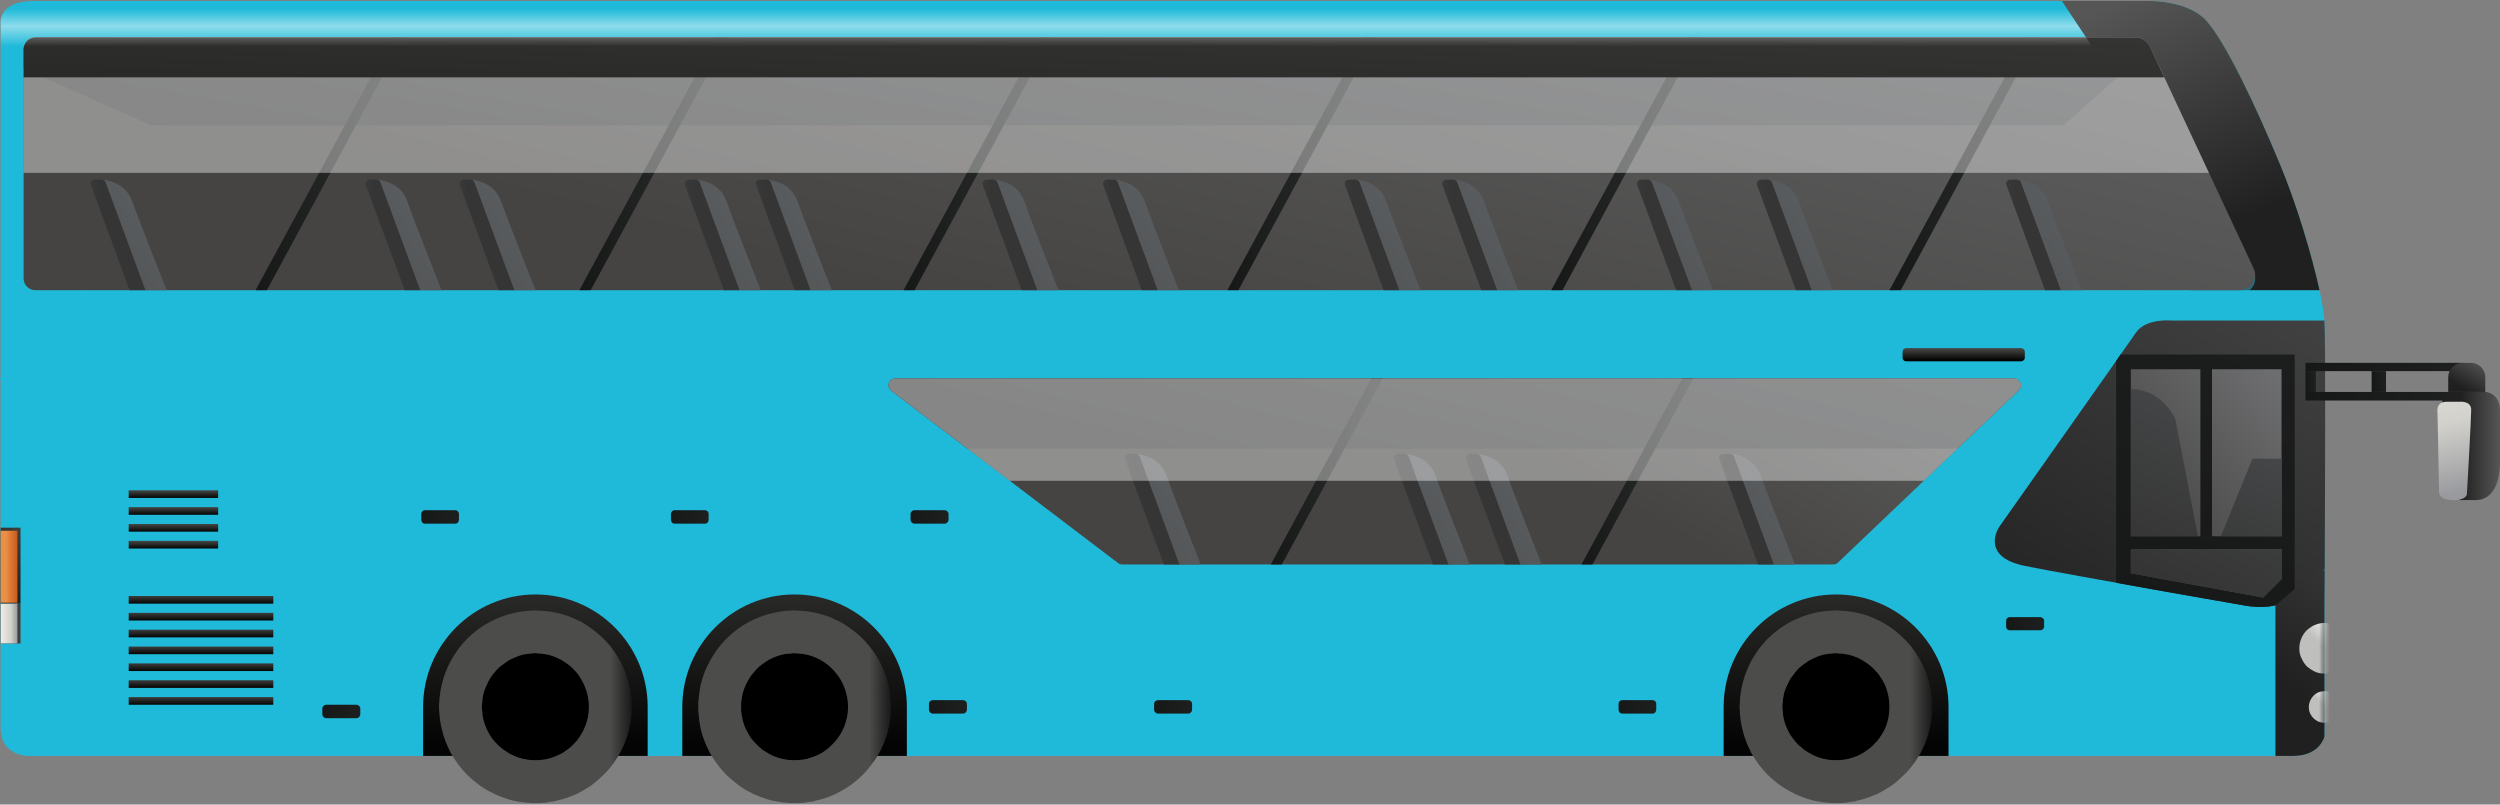 <svg width="463" height="149" viewBox="0 0 463 149" fill="none" xmlns="http://www.w3.org/2000/svg">
<rect x="0" y="0" width="463" height="149" fill="#808080" stroke="none"/>
<path d="M416.529 139.995H134.022H6.357C6.357 139.995 0.116 140.733 0.116 134.718C0.116 128.761 0.116 4.387 0.116 4.387C0.116 4.387 -0.508 0.188 6.244 0.188C12.996 0.188 398.145 0.188 398.145 0.188C398.145 0.188 405.181 0.075 408.586 3.819C412.047 7.564 417.607 19.253 422.09 30.033C426.572 40.814 430.203 54.602 430.487 59.368C430.771 64.191 430.487 114.689 430.487 114.689V136.364C430.487 136.364 429.75 139.995 424.643 139.995C419.536 139.995 416.529 139.995 416.529 139.995Z" fill="#1fbad9"/>
<path d="M381.862 0.188C392.245 0.188 398.146 0.188 398.146 0.188C398.146 0.188 405.182 0.075 408.586 3.819C412.047 7.564 417.608 19.253 422.09 30.033C425.381 37.863 428.162 47.339 429.58 53.751H405.522C416.473 51.084 409.664 42.005 409.664 42.005L381.862 0.188Z" fill="url(#paint0_linear_496_144)"/>
<g style="mix-blend-mode:screen" opacity="0.5">
<path d="M387.76 139.768H387.476V106.973H387.76V139.768Z" fill="#1fbad9"/>
<path d="M375.049 104.816H361.261V139.768H360.977V104.816H339.53V104.533H375.049V104.816Z" fill="#1fbad9"/>
<path d="M315.303 139.768H315.019V104.646H315.303V139.768Z" fill="#1fbad9"/>
<path d="M236.721 139.768H236.437V104.646H236.721V139.768Z" fill="#1fbad9"/>
<path fill-rule="evenodd" clip-rule="evenodd" d="M55.207 70.205V104.249H3.801V104.533H55.207V139.768H55.491V104.533H207.1V104.249H147.296V70.205H165.736V69.921H-0.001V70.205H55.207ZM147.012 104.249H101.393V70.205H147.012V104.249ZM55.491 70.205H101.11V104.249H55.491V70.205Z" fill="#1fbad9"/>
</g>
<path d="M387.476 139.995H387.76V107.2H387.476V139.995Z" fill="#1fbad9"/>
<path d="M339.532 104.987H375.051V104.703H339.532V104.987Z" fill="#1fbad9"/>
<path d="M360.982 139.995H361.266V104.817H360.982V139.995Z" fill="#1fbad9"/>
<path d="M315.023 139.995H315.307V104.817H315.023V139.995Z" fill="#1fbad9"/>
<path d="M236.437 139.995H236.721V104.817H236.437V139.995Z" fill="#1fbad9"/>
<path d="M0.001 70.376H165.738V70.092H0.001V70.376Z" fill="#1fbad9"/>
<path d="M3.803 104.703H207.102V104.419H3.803V104.703Z" fill="#1fbad9"/>
<path d="M147.013 104.533H147.297V70.092H147.013V104.533Z" fill="#1fbad9"/>
<path d="M101.113 104.533H101.396V70.092H101.113V104.533Z" fill="#1fbad9"/>
<path d="M55.21 139.995H55.494V70.092H55.21V139.995Z" fill="#1fbad9"/>
<g opacity="0.5">
<path d="M165.797 70.659H373.011C374.145 70.659 374.713 72.078 373.862 72.872L340.385 104.76C340.158 104.987 339.875 105.1 339.534 105.1H207.898C207.614 105.1 207.33 105.043 207.103 104.873L165.059 72.929C164.095 72.191 164.605 70.659 165.797 70.659Z" fill="#1fbad9"/>
<path d="M6.586 7.508L395.537 7.564C396.672 7.564 397.636 8.188 398.147 9.21L417.382 50.346C418.29 52.218 416.928 54.375 414.829 54.375L6.586 54.318C5.337 54.318 4.316 53.297 4.316 52.048L4.373 9.777C4.373 8.529 5.337 7.508 6.586 7.508Z" fill="#1fbad9"/>
</g>
<path style="mix-blend-mode:soft-light" opacity="0.3" d="M410.8 66.914L382.43 0.188C392.416 0.188 398.147 0.188 398.147 0.188C398.147 0.188 405.182 0.075 408.587 3.819C412.048 7.564 417.608 19.253 422.091 30.033C426.346 40.246 429.808 53.183 430.432 58.573L410.8 66.914Z" fill="url(#paint1_linear_496_144)"/>
<path d="M430.544 105.157L430.487 105.554C430.487 105.554 426.799 108.391 424.132 110.774C421.409 113.214 416.019 112.192 416.019 112.192C416.019 112.192 383.563 106.518 375.052 104.816C366.542 103.114 370.23 97.61 370.23 97.61C370.23 97.61 393.777 64.247 395.592 61.581C397.465 58.857 402.288 59.368 402.288 59.368H430.487C430.714 62.829 430.601 90.291 430.544 105.157Z" fill="url(#paint2_linear_496_144)"/>
<path d="M391.905 66.858C392.208 66.441 392.472 66.044 392.699 65.666H424.984V110.036C424.682 110.301 424.398 110.547 424.133 110.774C421.41 113.214 416.019 112.193 416.019 112.193C416.019 112.193 403.48 110.036 391.905 107.937V66.858Z" fill="url(#paint3_linear_496_144)"/>
<path d="M409.663 99.313H422.543V68.389H409.663V99.313Z" fill="url(#paint4_linear_496_144)"/>
<path d="M394.628 99.313H407.508V68.389H394.628V99.313Z" fill="url(#paint5_linear_496_144)"/>
<path d="M394.627 106.178L419.139 110.66L422.543 107.256V101.696H394.627V106.178Z" fill="url(#paint6_linear_496_144)"/>
<path d="M165.797 70.091H373.011C374.145 70.091 374.713 71.51 373.862 72.304L340.385 104.192C340.158 104.419 339.875 104.533 339.534 104.533H207.898C207.614 104.533 207.33 104.476 207.103 104.306L165.059 72.361C164.095 71.624 164.605 70.091 165.797 70.091Z" fill="url(#paint7_linear_496_144)"/>
<path d="M165.797 70.091H373.011C374.145 70.091 374.713 71.51 373.862 72.304L362.514 83.085H179.187L165.059 72.361C164.095 71.624 164.605 70.091 165.797 70.091Z" fill="url(#paint8_linear_496_144)"/>
<path d="M6.584 6.94H395.535C396.67 6.94 397.635 7.621 398.145 8.586L417.38 49.722C418.288 51.594 416.926 53.751 414.827 53.751H6.584C5.335 53.751 4.371 52.786 4.371 51.538V9.21C4.371 7.961 5.335 6.94 6.584 6.94Z" fill="url(#paint9_linear_496_144)"/>
<path d="M6.585 6.94H395.536C396.671 6.94 397.636 7.621 398.146 8.586L395.026 11.706L382.146 23.224H28.089L4.372 12.728V9.21C4.372 7.961 5.337 6.94 6.585 6.94Z" fill="url(#paint10_linear_496_144)"/>
<path d="M287.278 53.75L312.641 6.94H314.684L289.378 53.75H287.278Z" fill="url(#paint11_linear_496_144)"/>
<path d="M227.304 53.75L252.666 6.94H254.709L229.346 53.75H227.304Z" fill="url(#paint12_linear_496_144)"/>
<path d="M167.329 53.75L192.635 6.94H194.734L169.372 53.75H167.329Z" fill="url(#paint13_linear_496_144)"/>
<path d="M107.298 53.75L132.66 6.94H134.76L109.397 53.75H107.298Z" fill="url(#paint14_linear_496_144)"/>
<path d="M47.325 53.75L72.688 6.94H74.731L49.425 53.75H47.325Z" fill="url(#paint15_linear_496_144)"/>
<path d="M349.919 53.75L375.282 6.94H377.324L352.018 53.75H349.919Z" fill="url(#paint16_linear_496_144)"/>
<path d="M292.893 104.533L311.561 70.092H313.604L294.936 104.533H292.893Z" fill="url(#paint17_linear_496_144)"/>
<path d="M235.358 104.533L253.969 70.092H256.068L237.401 104.533H235.358Z" fill="url(#paint18_linear_496_144)"/>
<path d="M140.773 33.268H142.021C142.361 33.268 142.645 33.438 142.759 33.778L150.135 53.751H147.184L140.035 34.289C139.865 33.778 140.205 33.268 140.773 33.268Z" fill="url(#paint19_linear_496_144)"/>
<path d="M142.022 33.268C142.022 33.268 146.334 33.438 147.696 37.239C149.001 40.984 154.051 53.751 154.051 53.751H150.136L142.76 33.778C142.646 33.438 142.362 33.268 142.022 33.268Z" fill="url(#paint20_linear_496_144)"/>
<path d="M182.759 33.268H184.007C184.348 33.268 184.631 33.438 184.745 33.778L192.121 53.751H189.227L182.021 34.289C181.851 33.778 182.192 33.268 182.759 33.268Z" fill="url(#paint21_linear_496_144)"/>
<path d="M184.008 33.268C184.008 33.268 188.377 33.438 189.682 37.24C190.987 40.984 196.037 53.751 196.037 53.751H192.122L184.746 33.779C184.632 33.438 184.349 33.268 184.008 33.268Z" fill="url(#paint22_linear_496_144)"/>
<path d="M205.058 33.267H206.306C206.647 33.267 206.93 33.438 207.044 33.778L214.42 53.751H211.469L204.32 34.289C204.15 33.778 204.49 33.267 205.058 33.267Z" fill="url(#paint23_linear_496_144)"/>
<path d="M206.307 33.267C206.307 33.267 210.619 33.438 211.981 37.239C213.286 40.984 218.336 53.751 218.336 53.751H214.421L207.045 33.778C206.931 33.438 206.648 33.267 206.307 33.267Z" fill="url(#paint24_linear_496_144)"/>
<path d="M267.872 33.267H269.177C269.461 33.267 269.801 33.438 269.915 33.778L277.291 53.75H274.341L267.135 34.289C266.964 33.778 267.362 33.267 267.872 33.267Z" fill="url(#paint25_linear_496_144)"/>
<path d="M269.178 33.267C269.178 33.267 273.491 33.438 274.796 37.239C276.157 40.984 281.15 53.75 281.15 53.75H277.292L269.916 33.778C269.802 33.438 269.462 33.267 269.178 33.267Z" fill="url(#paint26_linear_496_144)"/>
<path d="M272.238 84.05H273.486C273.826 84.05 274.11 84.22 274.223 84.56L281.6 104.533H278.706L271.5 85.071C271.33 84.56 271.67 84.05 272.238 84.05Z" fill="url(#paint27_linear_496_144)"/>
<path d="M273.487 84.05C273.487 84.05 277.856 84.22 279.161 88.022C280.466 91.766 285.516 104.533 285.516 104.533H281.601L274.224 84.56C274.111 84.22 273.827 84.05 273.487 84.05Z" fill="url(#paint28_linear_496_144)"/>
<path d="M258.906 84.05H260.154C260.494 84.05 260.778 84.22 260.891 84.56L268.268 104.533H265.374L258.168 85.071C257.998 84.56 258.395 84.05 258.906 84.05Z" fill="url(#paint29_linear_496_144)"/>
<path d="M260.155 84.05C260.155 84.05 264.524 84.22 265.829 88.021C267.134 91.766 272.184 104.533 272.184 104.533H268.269L260.892 84.56C260.779 84.22 260.495 84.05 260.155 84.05Z" fill="url(#paint30_linear_496_144)"/>
<path d="M209.091 84.05H210.339C210.68 84.05 210.963 84.22 211.077 84.56L218.453 104.533H215.559L208.353 85.071C208.183 84.56 208.58 84.05 209.091 84.05Z" fill="url(#paint31_linear_496_144)"/>
<path d="M210.34 84.05C210.34 84.05 214.709 84.22 216.014 88.021C217.319 91.766 222.369 104.533 222.369 104.533H218.454L211.078 84.56C210.964 84.22 210.681 84.05 210.34 84.05Z" fill="url(#paint32_linear_496_144)"/>
<path d="M319.165 84.05H320.414C320.754 84.05 321.038 84.22 321.151 84.56L328.527 104.533H325.577L318.428 85.071C318.201 84.56 318.598 84.05 319.165 84.05Z" fill="url(#paint33_linear_496_144)"/>
<path d="M320.415 84.05C320.415 84.05 324.727 84.22 326.032 88.021C327.394 91.766 332.443 104.533 332.443 104.533H328.528L321.152 84.56C321.039 84.22 320.755 84.05 320.415 84.05Z" fill="url(#paint34_linear_496_144)"/>
<path d="M249.829 33.267H251.078C251.418 33.267 251.702 33.438 251.815 33.778L259.191 53.751H256.241L249.092 34.289C248.865 33.778 249.262 33.267 249.829 33.267Z" fill="url(#paint35_linear_496_144)"/>
<path d="M251.079 33.267C251.079 33.267 255.391 33.438 256.696 37.239C258.058 40.984 263.107 53.751 263.107 53.751H259.192L251.816 33.778C251.703 33.438 251.419 33.267 251.079 33.267Z" fill="url(#paint36_linear_496_144)"/>
<path d="M326.144 33.267H327.449C327.732 33.267 328.073 33.438 328.186 33.778L335.562 53.75H332.612L325.406 34.289C325.236 33.778 325.633 33.267 326.144 33.267Z" fill="url(#paint37_linear_496_144)"/>
<path d="M327.448 33.267C327.448 33.267 331.76 33.438 333.065 37.239C334.427 40.984 339.42 53.75 339.42 53.75H335.562L328.185 33.778C328.072 33.438 327.732 33.267 327.448 33.267Z" fill="url(#paint38_linear_496_144)"/>
<path d="M372.273 33.267H373.578C373.861 33.267 374.202 33.438 374.315 33.778L381.691 53.75H378.741L371.592 34.289C371.365 33.778 371.762 33.267 372.273 33.267Z" fill="url(#paint39_linear_496_144)"/>
<path d="M373.577 33.267C373.577 33.267 377.889 33.438 379.194 37.239C380.556 40.984 385.549 53.75 385.549 53.75H381.691L374.314 33.778C374.201 33.438 373.86 33.267 373.577 33.267Z" fill="url(#paint40_linear_496_144)"/>
<path d="M303.958 33.267H305.263C305.547 33.267 305.831 33.438 306.001 33.778L313.377 53.75H310.426L303.221 34.289C303.05 33.778 303.447 33.267 303.958 33.267Z" fill="url(#paint41_linear_496_144)"/>
<path d="M305.264 33.267C305.264 33.267 309.576 33.438 310.881 37.239C312.186 40.984 317.236 53.75 317.236 53.75H313.378L305.945 33.778C305.832 33.438 305.548 33.267 305.264 33.267Z" fill="url(#paint42_linear_496_144)"/>
<path d="M85.906 33.268H87.154C87.494 33.268 87.778 33.438 87.891 33.778L95.268 53.751H92.317L85.168 34.289C84.941 33.778 85.338 33.268 85.906 33.268Z" fill="url(#paint43_linear_496_144)"/>
<path d="M87.155 33.268C87.155 33.268 91.467 33.438 92.772 37.239C94.134 40.984 99.184 53.751 99.184 53.751H95.269L87.892 33.778C87.779 33.438 87.495 33.268 87.155 33.268Z" fill="url(#paint44_linear_496_144)"/>
<path d="M127.611 33.267H128.859C129.199 33.267 129.483 33.438 129.596 33.778L136.973 53.751H134.079L126.873 34.289C126.703 33.778 127.043 33.267 127.611 33.267Z" fill="url(#paint45_linear_496_144)"/>
<path d="M128.86 33.267C128.86 33.267 133.229 33.438 134.534 37.239C135.839 40.984 140.889 53.751 140.889 53.751H136.974L129.597 33.778C129.484 33.438 129.2 33.267 128.86 33.267Z" fill="url(#paint46_linear_496_144)"/>
<path d="M68.486 33.268H69.734C70.074 33.268 70.358 33.438 70.472 33.778L77.848 53.751H74.954L67.748 34.289C67.578 33.778 67.975 33.268 68.486 33.268Z" fill="url(#paint47_linear_496_144)"/>
<path d="M69.735 33.268C69.735 33.268 74.104 33.438 75.409 37.239C76.714 40.984 81.764 53.751 81.764 53.751H77.849L70.472 33.778C70.359 33.438 70.075 33.268 69.735 33.268Z" fill="url(#paint48_linear_496_144)"/>
<path d="M17.589 33.267H18.837C19.178 33.267 19.462 33.438 19.575 33.778L26.951 53.751H24.001L16.852 34.289C16.625 33.778 17.022 33.267 17.589 33.267Z" fill="url(#paint49_linear_496_144)"/>
<path d="M18.838 33.267C18.838 33.267 23.151 33.438 24.456 37.239C25.817 40.984 30.867 53.751 30.867 53.751H26.952L19.576 33.778C19.462 33.438 19.179 33.267 18.838 33.267Z" fill="url(#paint50_linear_496_144)"/>
<path d="M430.545 105.611C430.488 111.058 430.488 114.689 430.488 114.689V136.364C430.488 136.364 429.751 139.995 424.644 139.995C423.434 139.995 422.355 139.995 421.41 139.995V112.136L428.389 106.178L430.545 105.611Z" fill="url(#paint51_linear_496_144)"/>
<path d="M0.117 111.795H3.805V97.724H0.117V111.795Z" fill="url(#paint52_linear_496_144)"/>
<path d="M0.117 119.171H3.805V111.795H0.117V119.171Z" fill="url(#paint53_linear_496_144)"/>
<path d="M23.834 111.795H50.615V110.377H23.834V111.795Z" fill="url(#paint54_linear_496_144)"/>
<path d="M23.834 114.916H50.615V113.498H23.834V114.916Z" fill="url(#paint55_linear_496_144)"/>
<path d="M23.834 118.037H50.615V116.618H23.834V118.037Z" fill="url(#paint56_linear_496_144)"/>
<path d="M23.834 121.158H50.615V119.739H23.834V121.158Z" fill="url(#paint57_linear_496_144)"/>
<path d="M23.834 124.278H50.615V122.86H23.834V124.278Z" fill="url(#paint58_linear_496_144)"/>
<path d="M23.834 127.399H50.615V125.98H23.834V127.399Z" fill="url(#paint59_linear_496_144)"/>
<path d="M23.834 130.519H50.615V129.101H23.834V130.519Z" fill="url(#paint60_linear_496_144)"/>
<path d="M78.7 94.49H84.317C84.714 94.49 84.998 94.83 84.998 95.171V96.249C84.998 96.646 84.714 96.986 84.317 96.986H78.7C78.303 96.986 78.019 96.646 78.019 96.249V95.171C78.019 94.83 78.303 94.49 78.7 94.49Z" fill="url(#paint61_linear_496_144)"/>
<path d="M124.942 94.49H130.559C130.957 94.49 131.24 94.83 131.24 95.171V96.249C131.24 96.646 130.957 96.986 130.559 96.986H124.942C124.545 96.986 124.261 96.646 124.261 96.249V95.171C124.261 94.83 124.545 94.49 124.942 94.49Z" fill="url(#paint62_linear_496_144)"/>
<path d="M169.372 94.49H174.932C175.329 94.49 175.67 94.83 175.67 95.171V96.249C175.67 96.646 175.329 96.986 174.932 96.986H169.372C168.975 96.986 168.634 96.646 168.634 96.249V95.171C168.634 94.83 168.975 94.49 169.372 94.49Z" fill="url(#paint63_linear_496_144)"/>
<path d="M172.776 129.668H178.337C178.734 129.668 179.074 129.952 179.074 130.349V131.427C179.074 131.824 178.734 132.165 178.337 132.165H172.776C172.379 132.165 172.039 131.824 172.039 131.427V130.349C172.039 129.952 172.379 129.668 172.776 129.668Z" fill="url(#paint64_linear_496_144)"/>
<path d="M214.477 129.668H220.038C220.435 129.668 220.775 129.952 220.775 130.349V131.427C220.775 131.824 220.435 132.165 220.038 132.165H214.477C214.08 132.165 213.74 131.824 213.74 131.427V130.349C213.74 129.952 214.08 129.668 214.477 129.668Z" fill="url(#paint65_linear_496_144)"/>
<path d="M300.44 129.668H306.057C306.455 129.668 306.738 129.952 306.738 130.349V131.427C306.738 131.824 306.455 132.165 306.057 132.165H300.44C300.043 132.165 299.759 131.824 299.759 131.427V130.349C299.759 129.952 300.043 129.668 300.44 129.668Z" fill="url(#paint66_linear_496_144)"/>
<path d="M372.215 114.292H377.833C378.23 114.292 378.57 114.575 378.57 114.973V116.051C378.57 116.448 378.23 116.731 377.833 116.731H372.215C371.818 116.731 371.535 116.448 371.535 116.051V114.973C371.535 114.575 371.818 114.292 372.215 114.292Z" fill="url(#paint67_linear_496_144)"/>
<path d="M60.43 130.52H65.991C66.388 130.52 66.728 130.86 66.728 131.2V132.278C66.728 132.676 66.388 133.016 65.991 133.016H60.43C60.033 133.016 59.693 132.676 59.693 132.278V131.2C59.693 130.86 60.033 130.52 60.43 130.52Z" fill="url(#paint68_linear_496_144)"/>
<path d="M426.969 68.73H456.133V67.198H426.969V68.73Z" fill="url(#paint69_linear_496_144)"/>
<path d="M426.969 74.177H456.133V72.588H426.969V74.177Z" fill="url(#paint70_linear_496_144)"/>
<path d="M439.226 72.588H441.893V68.73H439.226V72.588Z" fill="url(#paint71_linear_496_144)"/>
<path d="M426.971 72.588H428.9V68.73H426.971V72.588Z" fill="url(#paint72_linear_496_144)"/>
<path d="M457.042 72.588H460.332C460.332 72.588 462.999 72.701 462.999 76.162C462.999 79.68 462.999 85.865 462.999 85.865C462.999 85.865 463.169 92.617 458.46 92.617H455.51V74.971H452.275C452.275 74.971 452.275 72.588 453.41 72.588C454.545 72.588 457.042 72.588 457.042 72.588Z" fill="url(#paint73_linear_496_144)"/>
<path d="M456.133 67.198H457.609C459.084 67.198 460.275 68.389 460.275 69.864V72.588H453.41V69.864C453.41 68.389 454.601 67.198 456.133 67.198Z" fill="url(#paint74_linear_496_144)"/>
<path d="M453.07 74.404H455.51C455.51 74.404 457.666 74.177 457.666 75.879C457.666 77.638 456.872 91.483 456.872 91.483C456.872 91.483 456.815 92.617 454.545 92.617C452.276 92.617 451.708 91.936 451.708 90.915C451.708 89.951 451.425 76.446 451.425 76.446C451.425 76.446 451.027 74.404 453.07 74.404Z" fill="url(#paint75_linear_496_144)"/>
<path d="M353.038 64.475H374.258C374.656 64.475 374.996 64.758 374.996 65.155V66.233C374.996 66.631 374.656 66.914 374.258 66.914H353.038C352.641 66.914 352.357 66.631 352.357 66.233V65.155C352.357 64.758 352.641 64.475 353.038 64.475Z" fill="url(#paint76_linear_496_144)"/>
<path d="M23.832 90.802H40.4V92.22H23.832V90.802Z" fill="url(#paint77_linear_496_144)"/>
<path d="M23.832 93.922H40.4V95.341H23.832V93.922Z" fill="url(#paint78_linear_496_144)"/>
<path d="M23.832 97.043H40.4V98.462H23.832V97.043Z" fill="url(#paint79_linear_496_144)"/>
<path d="M23.832 100.164H40.4V101.582H23.832V100.164Z" fill="url(#paint80_linear_496_144)"/>
<path d="M340.044 110.093C351.505 110.093 360.867 119.455 360.867 130.917V139.995H319.22V130.917C319.22 119.455 328.525 110.093 340.044 110.093Z" fill="url(#paint81_linear_496_144)"/>
<path d="M147.128 110.093C158.646 110.093 167.951 119.455 167.951 130.917V139.995H126.361V130.917C126.361 119.455 135.666 110.093 147.128 110.093Z" fill="url(#paint82_linear_496_144)"/>
<path d="M99.182 110.093C110.644 110.093 119.949 119.455 119.949 130.917V139.995H78.359V130.917C78.359 119.455 87.664 110.093 99.182 110.093Z" fill="url(#paint83_linear_496_144)"/>
<path d="M350.029 130.917C350.029 136.421 345.547 140.903 340.043 140.903C334.483 140.903 330.057 136.421 330.057 130.917C330.057 125.413 334.483 120.931 340.043 120.931C345.547 120.931 350.029 125.413 350.029 130.917Z" fill="black"/>
<path fill-rule="evenodd" clip-rule="evenodd" d="M340.44 148.733C340.592 148.733 340.781 148.733 341.008 148.733C341.235 148.695 341.48 148.676 341.745 148.676C342.048 148.638 342.388 148.582 342.767 148.506C342.918 148.506 343.107 148.487 343.334 148.449C343.41 148.412 343.504 148.393 343.618 148.393C343.731 148.355 343.845 148.317 343.958 148.279C344.809 148.109 345.774 147.825 346.852 147.371C347.117 147.258 347.4 147.144 347.703 147.031C347.968 146.88 348.251 146.728 348.554 146.577C349.121 146.236 349.689 145.896 350.313 145.499C350.918 145.083 351.505 144.591 352.072 144.024C352.677 143.494 353.263 142.889 353.831 142.208C354.909 140.846 355.93 139.258 356.668 137.328C357.405 135.399 357.859 133.243 357.859 130.917C357.859 128.59 357.405 126.378 356.668 124.505C355.93 122.576 354.909 120.931 353.831 119.569C353.263 118.926 352.677 118.321 352.072 117.753C351.505 117.224 350.918 116.751 350.313 116.335C349.689 115.881 349.121 115.54 348.554 115.2C348.251 115.049 347.968 114.916 347.703 114.803C347.4 114.651 347.117 114.519 346.852 114.405C345.774 113.952 344.809 113.668 343.958 113.498C343.845 113.46 343.731 113.441 343.618 113.441C343.504 113.403 343.41 113.384 343.334 113.384C343.107 113.346 342.918 113.308 342.767 113.271C342.388 113.233 342.048 113.195 341.745 113.157C341.48 113.119 341.235 113.1 341.008 113.1C340.781 113.1 340.592 113.1 340.44 113.1C340.175 113.063 340.043 113.044 340.043 113.044C340.043 113.044 339.93 113.044 339.703 113.044C339.589 113.082 339.476 113.1 339.362 113.1C339.287 113.1 339.192 113.1 339.078 113.1C339.003 113.1 338.927 113.1 338.852 113.1C338.057 113.157 336.979 113.271 335.674 113.611C334.426 113.895 332.951 114.462 331.532 115.2C330.813 115.616 330.095 116.07 329.376 116.562C328.695 117.091 328.033 117.659 327.39 118.264C326.785 118.907 326.217 119.569 325.688 120.25C325.196 120.968 324.742 121.687 324.326 122.406C323.589 123.824 323.021 125.3 322.737 126.548C322.397 127.853 322.284 128.931 322.227 129.725C322.227 129.801 322.227 129.877 322.227 129.952C322.227 130.066 322.227 130.16 322.227 130.236C322.227 130.349 322.208 130.463 322.17 130.576C322.17 130.803 322.17 130.917 322.17 130.917C322.17 130.917 322.17 131.011 322.17 131.2C322.208 131.314 322.227 131.446 322.227 131.598C322.227 131.673 322.227 131.749 322.227 131.825C322.227 131.9 322.227 131.995 322.227 132.108C322.284 132.846 322.397 133.981 322.737 135.229C323.021 136.534 323.589 137.952 324.326 139.428C324.742 140.146 325.196 140.846 325.688 141.527C326.217 142.246 326.785 142.908 327.39 143.513C328.033 144.118 328.695 144.686 329.376 145.215C330.095 145.745 330.813 146.199 331.532 146.577C332.951 147.371 334.426 147.882 335.674 148.222C336.979 148.506 338.057 148.676 338.852 148.676C338.927 148.714 339.003 148.733 339.078 148.733C339.192 148.733 339.287 148.733 339.362 148.733C339.476 148.733 339.589 148.733 339.703 148.733C339.93 148.733 340.043 148.733 340.043 148.733C340.043 148.733 340.175 148.733 340.44 148.733ZM349.292 134.491C348.894 135.513 348.27 136.421 347.703 137.158C347.362 137.536 347.041 137.877 346.738 138.179C346.398 138.482 346.057 138.747 345.717 138.974C345.377 139.258 345.036 139.428 344.752 139.598C344.601 139.674 344.45 139.749 344.299 139.825C344.109 139.901 343.958 139.976 343.845 140.052C343.239 140.279 342.691 140.449 342.199 140.563C342.124 140.563 342.067 140.581 342.029 140.619C341.953 140.619 341.897 140.619 341.859 140.619C341.745 140.657 341.632 140.676 341.518 140.676C341.329 140.714 341.159 140.733 341.008 140.733C340.856 140.771 340.705 140.789 340.554 140.789C340.44 140.789 340.346 140.789 340.27 140.789C340.119 140.789 340.043 140.789 340.043 140.789C340.043 140.789 339.986 140.789 339.873 140.789C339.797 140.789 339.722 140.789 339.646 140.789C339.608 140.789 339.57 140.789 339.532 140.789C339.457 140.789 339.4 140.789 339.362 140.789C338.908 140.733 338.341 140.676 337.603 140.506C336.922 140.336 336.128 140.052 335.334 139.598C334.918 139.371 334.52 139.125 334.142 138.86C333.764 138.558 333.386 138.236 333.007 137.896C332.667 137.555 332.364 137.196 332.099 136.818C331.797 136.439 331.532 136.042 331.305 135.626C330.908 134.832 330.568 134.037 330.397 133.3C330.227 132.619 330.17 131.995 330.17 131.598C330.17 131.522 330.151 131.465 330.114 131.427C330.114 131.39 330.114 131.352 330.114 131.314C330.114 131.2 330.114 131.125 330.114 131.087C330.114 130.973 330.114 130.917 330.114 130.917C330.114 130.917 330.114 130.86 330.114 130.747C330.114 130.671 330.114 130.595 330.114 130.52C330.114 130.482 330.114 130.444 330.114 130.406C330.151 130.33 330.17 130.274 330.17 130.236C330.17 129.782 330.227 129.215 330.397 128.477C330.568 127.796 330.908 127.002 331.305 126.207C331.532 125.791 331.797 125.394 332.099 125.016C332.364 124.638 332.667 124.259 333.007 123.881C333.386 123.541 333.764 123.238 334.142 122.973C334.52 122.671 334.918 122.406 335.334 122.179C336.128 121.782 336.922 121.441 337.603 121.271C338.341 121.101 338.908 121.044 339.362 121.044C339.4 121.044 339.457 121.025 339.532 120.987C339.57 120.987 339.608 120.987 339.646 120.987C339.722 120.987 339.797 120.987 339.873 120.987C339.986 120.987 340.043 120.987 340.043 120.987C340.043 120.987 340.119 120.987 340.27 120.987C340.346 120.987 340.44 121.006 340.554 121.044C340.705 121.044 340.856 121.044 341.008 121.044C341.159 121.082 341.329 121.101 341.518 121.101C341.632 121.139 341.745 121.158 341.859 121.158C341.897 121.195 341.953 121.214 342.029 121.214C342.067 121.214 342.124 121.214 342.199 121.214C342.691 121.328 343.239 121.498 343.845 121.725C343.958 121.801 344.109 121.876 344.299 121.952C344.45 122.028 344.601 122.103 344.752 122.179C345.036 122.349 345.377 122.576 345.717 122.803C346.057 123.03 346.398 123.295 346.738 123.597C347.041 123.9 347.362 124.24 347.703 124.619C348.27 125.356 348.894 126.264 349.292 127.342C349.689 128.42 349.916 129.612 349.916 130.917C349.916 132.222 349.689 133.413 349.292 134.491Z" fill="url(#paint84_linear_496_144)"/>
<path d="M109.168 130.917C109.168 136.42 104.686 140.903 99.182 140.903C93.621 140.903 89.195 136.42 89.195 130.917C89.195 125.413 93.621 120.931 99.182 120.931C104.686 120.931 109.168 125.413 109.168 130.917Z" fill="black"/>
<path fill-rule="evenodd" clip-rule="evenodd" d="M99.581 148.733C99.732 148.733 99.921 148.733 100.148 148.733C100.375 148.695 100.621 148.676 100.886 148.676C101.188 148.638 101.529 148.582 101.907 148.506C102.058 148.506 102.248 148.487 102.475 148.449C102.55 148.411 102.645 148.393 102.758 148.393C102.872 148.355 102.966 148.317 103.042 148.279C103.95 148.109 104.914 147.825 105.992 147.371C106.257 147.258 106.541 147.144 106.844 147.031C107.108 146.88 107.392 146.728 107.695 146.577C108.262 146.236 108.829 145.896 109.454 145.499C110.021 145.083 110.607 144.591 111.213 144.024C111.818 143.494 112.404 142.889 112.971 142.208C114.05 140.846 115.071 139.257 115.808 137.328C116.546 135.399 117 133.243 117 130.917C117 128.59 116.546 126.378 115.808 124.505C115.071 122.576 114.05 120.931 112.971 119.569C112.404 118.926 111.818 118.32 111.213 117.753C110.607 117.224 110.021 116.751 109.454 116.335C108.829 115.881 108.262 115.54 107.695 115.2C107.392 115.048 107.108 114.916 106.844 114.803C106.541 114.651 106.257 114.519 105.992 114.405C104.914 113.952 103.95 113.668 103.042 113.498C102.966 113.46 102.872 113.441 102.758 113.441C102.645 113.403 102.55 113.384 102.475 113.384C102.248 113.346 102.058 113.308 101.907 113.271C101.529 113.233 101.188 113.195 100.886 113.157C100.621 113.119 100.375 113.1 100.148 113.1C99.921 113.1 99.732 113.1 99.581 113.1C99.316 113.063 99.184 113.044 99.184 113.044C99.146 113.044 99.032 113.044 98.843 113.044C98.73 113.081 98.597 113.1 98.446 113.1C98.37 113.1 98.295 113.1 98.219 113.1C98.143 113.1 98.049 113.1 97.935 113.1C97.198 113.157 96.12 113.271 94.815 113.611C93.566 113.895 92.091 114.462 90.673 115.2C89.916 115.616 89.198 116.07 88.517 116.562C87.836 117.091 87.174 117.659 86.531 118.264C85.925 118.907 85.358 119.569 84.829 120.25C84.337 120.968 83.883 121.687 83.467 122.406C82.729 123.824 82.162 125.299 81.878 126.548C81.538 127.853 81.424 128.931 81.367 129.725C81.367 129.801 81.367 129.876 81.367 129.952C81.367 130.066 81.349 130.16 81.311 130.236C81.311 130.349 81.311 130.463 81.311 130.576C81.311 130.803 81.311 130.917 81.311 130.917C81.311 130.917 81.311 131.011 81.311 131.2C81.311 131.314 81.311 131.446 81.311 131.598C81.349 131.673 81.367 131.749 81.367 131.825C81.367 131.9 81.367 131.995 81.367 132.108C81.424 132.846 81.538 133.981 81.878 135.229C82.162 136.534 82.729 137.952 83.467 139.428C83.883 140.146 84.337 140.846 84.829 141.527C85.358 142.246 85.925 142.908 86.531 143.513C87.174 144.118 87.836 144.686 88.517 145.215C89.198 145.745 89.916 146.199 90.673 146.577C92.091 147.371 93.566 147.882 94.815 148.222C96.12 148.506 97.198 148.676 97.935 148.676C98.049 148.714 98.143 148.733 98.219 148.733C98.295 148.733 98.37 148.733 98.446 148.733C98.597 148.733 98.73 148.733 98.843 148.733C99.032 148.733 99.146 148.733 99.184 148.733C99.184 148.733 99.316 148.733 99.581 148.733ZM108.376 134.491C107.978 135.513 107.411 136.42 106.844 137.158C106.503 137.536 106.182 137.877 105.879 138.179C105.539 138.482 105.198 138.747 104.858 138.974C104.517 139.257 104.177 139.428 103.893 139.598C103.704 139.674 103.534 139.749 103.382 139.825C103.231 139.901 103.08 139.976 102.929 140.052C102.361 140.279 101.832 140.449 101.34 140.562C101.264 140.562 101.207 140.581 101.17 140.619C101.094 140.619 101.037 140.619 100.999 140.619C100.886 140.657 100.772 140.676 100.659 140.676C100.47 140.714 100.3 140.733 100.148 140.733C99.997 140.771 99.846 140.789 99.694 140.789C99.581 140.789 99.486 140.789 99.411 140.789C99.259 140.789 99.184 140.789 99.184 140.789C99.184 140.789 99.108 140.789 98.957 140.789C98.919 140.789 98.862 140.789 98.787 140.789C98.749 140.789 98.692 140.789 98.616 140.789C98.579 140.789 98.541 140.789 98.503 140.789C98.049 140.733 97.481 140.676 96.744 140.506C96.063 140.336 95.269 140.052 94.418 139.598C94.039 139.371 93.661 139.125 93.283 138.86C92.867 138.558 92.488 138.236 92.148 137.896C91.808 137.555 91.486 137.196 91.183 136.818C90.919 136.439 90.673 136.042 90.446 135.626C90.049 134.832 89.708 134.037 89.538 133.3C89.368 132.619 89.311 131.995 89.311 131.598C89.273 131.522 89.254 131.465 89.254 131.427C89.254 131.39 89.254 131.352 89.254 131.314C89.254 131.2 89.254 131.125 89.254 131.087C89.254 130.973 89.254 130.917 89.254 130.917C89.254 130.917 89.254 130.86 89.254 130.746C89.254 130.671 89.254 130.595 89.254 130.52C89.254 130.482 89.254 130.444 89.254 130.406C89.254 130.33 89.273 130.274 89.311 130.236C89.311 129.782 89.368 129.215 89.538 128.477C89.708 127.796 90.049 127.002 90.446 126.207C90.673 125.791 90.919 125.394 91.183 125.016C91.486 124.638 91.808 124.259 92.148 123.881C92.488 123.541 92.867 123.238 93.283 122.973C93.661 122.671 94.039 122.406 94.418 122.179C95.269 121.782 96.063 121.441 96.744 121.271C97.481 121.101 98.049 121.044 98.503 121.044C98.541 121.044 98.579 121.025 98.616 120.987C98.692 120.987 98.749 120.987 98.787 120.987C98.862 120.987 98.919 120.987 98.957 120.987C99.108 120.987 99.184 120.987 99.184 120.987C99.184 120.987 99.259 120.987 99.411 120.987C99.486 120.987 99.581 121.006 99.694 121.044C99.846 121.044 99.997 121.044 100.148 121.044C100.3 121.082 100.47 121.101 100.659 121.101C100.772 121.139 100.886 121.157 100.999 121.157C101.037 121.195 101.094 121.214 101.17 121.214C101.207 121.214 101.264 121.214 101.34 121.214C101.832 121.328 102.361 121.498 102.929 121.725C103.08 121.801 103.231 121.876 103.382 121.952C103.534 122.027 103.704 122.103 103.893 122.179C104.177 122.349 104.517 122.576 104.858 122.803C105.198 123.03 105.539 123.295 105.879 123.597C106.182 123.9 106.503 124.24 106.844 124.619C107.411 125.356 107.978 126.264 108.376 127.342C108.829 128.42 109.056 129.612 109.056 130.917C109.056 132.222 108.829 133.413 108.376 134.491Z" fill="url(#paint85_linear_496_144)"/>
<path d="M157.174 130.917C157.174 136.421 152.691 140.903 147.131 140.903C141.627 140.903 137.145 136.421 137.145 130.917C137.145 125.413 141.627 120.931 147.131 120.931C152.691 120.931 157.174 125.413 157.174 130.917Z" fill="black"/>
<path fill-rule="evenodd" clip-rule="evenodd" d="M147.585 148.733C147.736 148.733 147.925 148.733 148.152 148.733C148.379 148.695 148.625 148.676 148.89 148.676C149.192 148.638 149.514 148.582 149.854 148.506C150.044 148.506 150.233 148.487 150.422 148.449C150.535 148.412 150.649 148.393 150.762 148.393C150.838 148.355 150.932 148.317 151.046 148.279C151.897 148.109 152.918 147.825 153.996 147.371C154.261 147.258 154.526 147.144 154.791 147.031C155.093 146.88 155.377 146.728 155.642 146.577C156.266 146.236 156.833 145.896 157.401 145.499C158.006 145.083 158.611 144.591 159.216 144.024C159.822 143.494 160.389 142.889 160.919 142.208C162.053 140.846 163.075 139.258 163.812 137.328C164.55 135.399 165.004 133.243 165.004 130.917C165.004 128.59 164.55 126.378 163.812 124.505C163.075 122.576 162.053 120.931 160.919 119.569C160.389 118.926 159.822 118.321 159.216 117.753C158.611 117.224 158.006 116.751 157.401 116.335C156.833 115.881 156.266 115.54 155.642 115.2C155.377 115.049 155.093 114.916 154.791 114.803C154.526 114.651 154.261 114.519 153.996 114.405C152.918 113.952 151.897 113.668 151.046 113.498C150.932 113.46 150.838 113.441 150.762 113.441C150.649 113.403 150.535 113.384 150.422 113.384C150.233 113.346 150.044 113.308 149.854 113.271C149.514 113.233 149.192 113.195 148.89 113.157C148.625 113.119 148.379 113.1 148.152 113.1C147.925 113.1 147.736 113.1 147.585 113.1C147.282 113.063 147.131 113.044 147.131 113.044C147.131 113.044 147.036 113.044 146.847 113.044C146.734 113.082 146.601 113.1 146.45 113.1C146.374 113.1 146.299 113.1 146.223 113.1C146.147 113.1 146.053 113.1 145.939 113.1C145.202 113.157 144.124 113.271 142.819 113.611C141.57 113.895 140.095 114.462 138.62 115.2C137.901 115.616 137.201 116.07 136.521 116.562C135.84 117.091 135.178 117.659 134.535 118.264C133.929 118.907 133.362 119.569 132.832 120.25C132.341 120.968 131.887 121.687 131.471 122.406C130.676 123.824 130.166 125.3 129.825 126.548C129.542 127.853 129.428 128.931 129.371 129.725C129.371 129.801 129.352 129.877 129.315 129.952C129.315 130.066 129.315 130.16 129.315 130.236C129.315 130.349 129.315 130.463 129.315 130.576C129.315 130.803 129.315 130.917 129.315 130.917C129.315 130.917 129.315 131.011 129.315 131.2C129.315 131.314 129.315 131.446 129.315 131.598C129.315 131.673 129.315 131.749 129.315 131.825C129.352 131.9 129.371 131.995 129.371 132.108C129.428 132.846 129.542 133.981 129.825 135.229C130.166 136.534 130.676 137.952 131.471 139.428C131.887 140.146 132.341 140.846 132.832 141.527C133.362 142.246 133.929 142.908 134.535 143.513C135.178 144.118 135.84 144.686 136.521 145.215C137.201 145.745 137.901 146.199 138.62 146.577C140.095 147.371 141.57 147.882 142.819 148.222C144.124 148.506 145.202 148.676 145.939 148.676C146.053 148.714 146.147 148.733 146.223 148.733C146.299 148.733 146.374 148.733 146.45 148.733C146.601 148.733 146.734 148.733 146.847 148.733C147.036 148.733 147.131 148.733 147.131 148.733C147.131 148.733 147.282 148.733 147.585 148.733ZM156.379 134.491C155.982 135.513 155.415 136.421 154.791 137.158C154.488 137.536 154.167 137.877 153.826 138.179C153.524 138.482 153.202 138.747 152.862 138.974C152.521 139.258 152.181 139.428 151.897 139.598C151.708 139.674 151.538 139.749 151.386 139.825C151.235 139.901 151.084 139.976 150.932 140.052C150.327 140.279 149.798 140.449 149.344 140.563C149.268 140.563 149.211 140.581 149.174 140.619C149.098 140.619 149.041 140.619 149.003 140.619C148.89 140.657 148.776 140.676 148.663 140.676C148.474 140.714 148.303 140.733 148.152 140.733C147.963 140.771 147.812 140.789 147.698 140.789C147.585 140.789 147.49 140.789 147.415 140.789C147.225 140.789 147.131 140.789 147.131 140.789C147.131 140.789 147.074 140.789 146.961 140.789C146.923 140.789 146.866 140.789 146.79 140.789C146.753 140.789 146.696 140.789 146.62 140.789C146.582 140.789 146.545 140.789 146.507 140.789C146.053 140.733 145.429 140.676 144.748 140.506C144.01 140.336 143.216 140.052 142.421 139.598C142.043 139.371 141.646 139.125 141.23 138.86C140.852 138.558 140.492 138.236 140.152 137.896C139.811 137.555 139.49 137.196 139.187 136.818C138.923 136.439 138.677 136.042 138.45 135.626C137.996 134.832 137.712 134.037 137.542 133.3C137.372 132.619 137.315 131.995 137.258 131.598C137.258 131.522 137.258 131.465 137.258 131.427C137.258 131.39 137.258 131.352 137.258 131.314C137.258 131.2 137.258 131.125 137.258 131.087C137.258 130.973 137.258 130.917 137.258 130.917C137.258 130.917 137.258 130.86 137.258 130.747C137.258 130.671 137.258 130.595 137.258 130.52C137.258 130.482 137.258 130.444 137.258 130.406C137.258 130.33 137.258 130.274 137.258 130.236C137.315 129.782 137.372 129.215 137.542 128.477C137.712 127.796 137.996 127.002 138.45 126.207C138.677 125.791 138.923 125.394 139.187 125.016C139.49 124.638 139.811 124.259 140.152 123.881C140.492 123.541 140.852 123.238 141.23 122.973C141.646 122.671 142.043 122.406 142.421 122.179C143.216 121.782 144.01 121.441 144.748 121.271C145.429 121.101 146.053 121.044 146.507 121.044C146.545 121.044 146.582 121.025 146.62 120.987C146.696 120.987 146.753 120.987 146.79 120.987C146.866 120.987 146.923 120.987 146.961 120.987C147.074 120.987 147.131 120.987 147.131 120.987C147.131 120.987 147.225 120.987 147.415 120.987C147.49 120.987 147.585 121.006 147.698 121.044C147.812 121.044 147.963 121.044 148.152 121.044C148.303 121.082 148.474 121.101 148.663 121.101C148.776 121.139 148.89 121.158 149.003 121.158C149.041 121.195 149.098 121.214 149.174 121.214C149.211 121.214 149.268 121.214 149.344 121.214C149.798 121.328 150.327 121.498 150.932 121.725C151.084 121.801 151.235 121.876 151.386 121.952C151.538 122.028 151.708 122.103 151.897 122.179C152.181 122.349 152.521 122.576 152.862 122.803C153.202 123.03 153.524 123.295 153.826 123.597C154.167 123.9 154.488 124.24 154.791 124.619C155.415 125.356 155.982 126.264 156.379 127.342C156.777 128.42 157.06 129.612 157.06 130.917C157.06 132.222 156.777 133.413 156.379 134.491Z" fill="url(#paint86_linear_496_144)"/>
<path d="M0.116 111.625H3.236V98.291H0.116V111.625Z" fill="url(#paint87_linear_496_144)"/>
<path d="M0.116 119.171H3.236V111.795H0.116V119.171Z" fill="url(#paint88_linear_496_144)"/>
<path d="M402.856 77.581L407.055 99.312H394.629V72.077C400.53 72.134 402.856 77.581 402.856 77.581Z" fill="url(#paint89_linear_496_144)"/>
<path d="M394.629 106.178L419.141 110.66L422.545 107.256V101.695H394.629V106.178Z" fill="url(#paint90_linear_496_144)"/>
<path d="M417.155 84.957H422.545V99.312H411.31L417.155 84.957Z" fill="url(#paint91_linear_496_144)"/>
<g style="mix-blend-mode:soft-light" opacity="0.4">
<path d="M6.583 6.94H395.535C396.67 6.94 397.634 7.621 398.145 8.586L409.096 32.019H4.371V9.21C4.371 7.961 5.335 6.94 6.583 6.94Z" fill="white"/>
</g>
<g style="mix-blend-mode:soft-light" opacity="0.4">
<path d="M165.797 70.091H373.011C374.145 70.091 374.713 71.51 373.862 72.304L356.272 89.043H187.017L165.059 72.361C164.095 71.624 164.605 70.091 165.797 70.091Z" fill="white"/>
</g>
<path d="M6.584 6.94H395.536C396.671 6.94 397.635 7.621 398.146 8.586L400.812 14.316H4.371V9.21C4.371 7.961 5.336 6.94 6.584 6.94Z" fill="url(#paint92_linear_496_144)"/>
<path style="mix-blend-mode:soft-light" opacity="0.5" d="M6.245 0.188C12.997 0.188 367.507 0.188 367.507 0.188L381.862 0.245L391.281 14.316H0.117C0.117 8.132 0.117 4.387 0.117 4.387C0.117 4.387 -0.507 0.188 6.245 0.188Z" fill="url(#paint93_linear_496_144)"/>
<mask id="mask0_496_144" style="mask-type:luminance" maskUnits="userSpaceOnUse" x="421" y="105" width="10" height="36">
<path d="M430.533 105.628C430.505 111.029 430.488 114.661 430.488 114.661V136.381C430.488 136.381 429.739 140.006 424.644 140.006C423.437 140.006 422.353 140.006 421.392 140.006V112.119L428.371 106.189L430.533 105.628Z" fill="white"/>
</mask>
<g mask="url(#mask0_496_144)">
<path d="M433.778 116.675C434.232 117.091 434.572 117.583 434.799 118.15C434.175 117.923 433.324 117.753 432.473 117.639C432.359 116.959 432.189 116.164 432.019 115.597C432.7 115.824 433.267 116.221 433.778 116.675ZM432.019 115.597C432.189 116.164 432.359 116.959 432.473 117.639C431.792 117.583 431.111 117.526 430.487 117.526C430.487 116.732 430.468 116.013 430.43 115.37C430.997 115.37 431.527 115.445 432.019 115.597ZM430.43 115.37C430.468 116.013 430.487 116.732 430.487 117.526C429.636 117.583 428.558 117.639 427.82 117.81C427.933 117.072 428.104 116.391 428.387 115.88C429.012 115.597 429.692 115.37 430.43 115.37ZM428.387 115.88C428.104 116.391 427.933 117.072 427.82 117.81C427.253 117.98 426.628 118.093 426.175 118.32C426.401 117.753 426.723 117.242 427.139 116.788C427.517 116.448 427.933 116.145 428.387 115.88ZM434.799 118.15C435.083 118.717 435.196 119.342 435.196 119.966C434.459 120.022 433.607 120.022 432.643 120.022C432.643 119.228 432.529 118.32 432.473 117.639C433.324 117.753 434.175 117.923 434.799 118.15ZM432.473 117.639C432.529 118.32 432.643 119.228 432.643 120.022C431.962 120.022 431.262 120.041 430.543 120.079C430.506 119.171 430.487 118.32 430.487 117.526C431.111 117.526 431.792 117.583 432.473 117.639ZM430.487 117.526C430.487 118.32 430.506 119.171 430.543 120.079C429.522 120.079 428.558 120.079 427.65 120.136C427.65 119.398 427.707 118.547 427.82 117.81C428.558 117.639 429.636 117.583 430.487 117.526ZM427.82 117.81C427.707 118.547 427.65 119.398 427.65 120.136C427.007 120.136 426.401 120.136 425.834 120.136C425.834 119.493 425.948 118.888 426.175 118.32C426.628 118.093 427.253 117.98 427.82 117.81ZM435.196 119.966C435.253 120.703 435.083 121.384 434.799 122.008C434.232 122.292 433.38 122.519 432.473 122.633C432.586 121.895 432.643 120.874 432.643 120.022C433.607 120.022 434.459 120.022 435.196 119.966ZM432.643 120.022C432.643 120.874 432.586 121.895 432.473 122.633C431.849 122.746 431.224 122.803 430.6 122.803C430.562 121.933 430.543 121.025 430.543 120.079C431.262 120.041 431.962 120.022 432.643 120.022ZM430.543 120.079C430.543 121.025 430.562 121.933 430.6 122.803C429.692 122.803 428.785 122.746 427.933 122.576C427.763 121.895 427.65 120.93 427.65 120.136C428.558 120.079 429.522 120.079 430.543 120.079ZM427.65 120.136C427.65 120.93 427.763 121.895 427.933 122.576C427.309 122.462 426.742 122.349 426.345 122.122C426.004 121.498 425.834 120.874 425.834 120.136C426.401 120.136 427.007 120.136 427.65 120.136ZM434.799 122.008C434.572 122.5 434.269 122.935 433.891 123.313C433.437 123.824 432.813 124.221 432.132 124.448C432.302 123.938 432.416 123.257 432.473 122.633C433.38 122.519 434.232 122.292 434.799 122.008ZM432.473 122.633C432.416 123.257 432.302 123.938 432.132 124.448C431.64 124.637 431.13 124.732 430.6 124.732C430.6 124.164 430.6 123.521 430.6 122.803C431.224 122.803 431.849 122.746 432.473 122.633ZM430.6 122.803C430.6 123.521 430.6 124.164 430.6 124.732C429.863 124.789 429.125 124.618 428.501 124.278C428.274 123.824 428.104 123.143 427.933 122.576C428.785 122.746 429.692 122.803 430.6 122.803ZM427.933 122.576C428.104 123.143 428.274 123.824 428.501 124.278C428.047 124.051 427.631 123.767 427.253 123.427C426.874 123.049 426.572 122.614 426.345 122.122C426.742 122.349 427.309 122.462 427.933 122.576Z" fill="url(#paint94_linear_496_144)"/>
<path d="M432.586 128.817C432.851 129.082 433.059 129.384 433.21 129.725C432.813 129.611 432.303 129.498 431.735 129.441C431.678 128.987 431.565 128.477 431.452 128.136C431.868 128.288 432.246 128.514 432.586 128.817ZM431.452 128.136C431.565 128.477 431.678 128.987 431.735 129.441C431.338 129.384 430.884 129.328 430.487 129.384C430.487 128.855 430.487 128.401 430.487 128.023C430.827 127.985 431.149 128.023 431.452 128.136ZM430.487 128.023C430.487 128.401 430.487 128.855 430.487 129.384C429.976 129.384 429.295 129.441 428.841 129.555C428.898 129.101 429.012 128.647 429.182 128.306C429.56 128.117 429.995 128.023 430.487 128.023ZM429.182 128.306C429.012 128.647 428.898 129.101 428.841 129.555C428.501 129.611 428.104 129.725 427.82 129.838C427.971 129.46 428.18 129.139 428.444 128.874C428.633 128.647 428.879 128.458 429.182 128.306ZM433.21 129.725C433.362 130.103 433.456 130.5 433.494 130.916C433.002 130.916 432.454 130.916 431.849 130.916C431.849 130.406 431.792 129.838 431.735 129.441C432.303 129.498 432.813 129.611 433.21 129.725ZM431.735 129.441C431.792 129.838 431.849 130.406 431.849 130.916C431.433 130.916 430.998 130.916 430.544 130.916C430.544 130.387 430.525 129.876 430.487 129.384C430.884 129.328 431.338 129.384 431.735 129.441ZM430.487 129.384C430.525 129.876 430.544 130.387 430.544 130.916C429.901 130.954 429.295 130.973 428.728 130.973C428.728 130.519 428.728 130.009 428.841 129.555C429.295 129.441 429.976 129.384 430.487 129.384ZM428.841 129.555C428.728 130.009 428.728 130.519 428.728 130.973C428.312 130.973 427.934 130.973 427.593 130.973C427.593 130.557 427.669 130.179 427.82 129.838C428.104 129.725 428.501 129.611 428.841 129.555ZM433.494 130.916C433.494 131.333 433.4 131.749 433.21 132.165C432.813 132.335 432.303 132.448 431.735 132.562C431.849 132.108 431.849 131.484 431.849 130.916C432.454 130.916 433.002 130.916 433.494 130.916ZM431.849 130.916C431.849 131.484 431.849 132.108 431.735 132.562C431.338 132.619 430.941 132.675 430.544 132.675C430.544 132.108 430.544 131.522 430.544 130.916C430.998 130.916 431.433 130.916 431.849 130.916ZM430.544 130.916C430.544 131.522 430.544 132.108 430.544 132.675C430.033 132.675 429.409 132.619 428.898 132.505C428.785 132.108 428.728 131.484 428.728 130.973C429.295 130.973 429.901 130.954 430.544 130.916ZM428.728 130.973C428.728 131.484 428.785 132.108 428.898 132.505C428.501 132.448 428.161 132.335 427.877 132.221C427.688 131.843 427.593 131.427 427.593 130.973C427.934 130.973 428.312 130.973 428.728 130.973ZM433.21 132.165C433.059 132.467 432.87 132.732 432.643 132.959C432.34 133.3 431.981 133.545 431.565 133.697C431.622 133.356 431.735 132.959 431.735 132.562C432.303 132.448 432.813 132.335 433.21 132.165ZM431.735 132.562C431.735 132.959 431.622 133.356 431.565 133.697C431.262 133.81 430.941 133.867 430.6 133.867C430.563 133.489 430.544 133.091 430.544 132.675C430.941 132.675 431.338 132.619 431.735 132.562ZM430.544 132.675C430.544 133.091 430.563 133.489 430.6 133.867C430.109 133.867 429.655 133.772 429.239 133.583C429.125 133.3 429.012 132.902 428.898 132.505C429.409 132.619 430.033 132.675 430.544 132.675ZM428.898 132.505C429.012 132.902 429.125 133.3 429.239 133.583C428.974 133.432 428.728 133.262 428.501 133.073C428.236 132.808 428.028 132.524 427.877 132.221C428.161 132.335 428.501 132.448 428.898 132.505Z" fill="url(#paint95_linear_496_144)"/>
</g>
<defs>
<linearGradient id="paint0_linear_496_144" x1="358.145" y1="15.848" x2="377.72" y2="58.12" gradientUnits="userSpaceOnUse">
<stop stop-color="#565656"/>
<stop offset="1" stop-color="#202020"/>
</linearGradient>
<linearGradient id="paint1_linear_496_144" x1="413.92" y1="-29.43" x2="394.629" y2="-18.763" gradientUnits="userSpaceOnUse">
<stop offset="0.133" stop-color="white" stop-opacity="0"/>
<stop offset="0.503" stop-color="white"/>
<stop offset="0.943" stop-color="white" stop-opacity="0"/>
</linearGradient>
<linearGradient id="paint2_linear_496_144" x1="420.388" y1="-9.912" x2="346.683" y2="107.71" gradientUnits="userSpaceOnUse">
<stop stop-color="#565656"/>
<stop offset="1" stop-color="#202020"/>
</linearGradient>
<linearGradient id="paint3_linear_496_144" x1="388.728" y1="29.012" x2="358.826" y2="111.285" gradientUnits="userSpaceOnUse">
<stop stop-color="#1E201F"/>
<stop offset="1" stop-color="#161817"/>
</linearGradient>
<linearGradient id="paint4_linear_496_144" x1="412.614" y1="38.715" x2="373.463" y2="73.326" gradientUnits="userSpaceOnUse">
<stop stop-color="#7C7D81"/>
<stop offset="1" stop-color="#454442"/>
</linearGradient>
<linearGradient id="paint5_linear_496_144" x1="405.976" y1="31.282" x2="366.825" y2="65.893" gradientUnits="userSpaceOnUse">
<stop stop-color="#7C7D81"/>
<stop offset="1" stop-color="#454442"/>
</linearGradient>
<linearGradient id="paint6_linear_496_144" x1="444.615" y1="68.559" x2="400.641" y2="107.483" gradientUnits="userSpaceOnUse">
<stop stop-color="#7C7D81"/>
<stop offset="1" stop-color="#454442"/>
</linearGradient>
<linearGradient id="paint7_linear_496_144" x1="323.59" y1="-30.735" x2="264.921" y2="73.099" gradientUnits="userSpaceOnUse">
<stop stop-color="#7C7D81"/>
<stop offset="1" stop-color="#454442"/>
</linearGradient>
<linearGradient id="paint8_linear_496_144" x1="265.489" y1="99.937" x2="306.568" y2="-60.126" gradientUnits="userSpaceOnUse">
<stop stop-color="#353535"/>
<stop offset="1" stop-color="#626669"/>
</linearGradient>
<linearGradient id="paint9_linear_496_144" x1="246.536" y1="-143.193" x2="194.563" y2="61.24" gradientUnits="userSpaceOnUse">
<stop stop-color="#7C7D81"/>
<stop offset="1" stop-color="#454442"/>
</linearGradient>
<linearGradient id="paint10_linear_496_144" x1="195.018" y1="60.049" x2="221.402" y2="-88.042" gradientUnits="userSpaceOnUse">
<stop stop-color="#353535"/>
<stop offset="1" stop-color="#626669"/>
</linearGradient>
<linearGradient id="paint11_linear_496_144" x1="314.684" y1="6.94" x2="287.278" y2="6.94" gradientUnits="userSpaceOnUse">
<stop stop-color="#303331"/>
<stop offset="1" stop-color="#161817"/>
</linearGradient>
<linearGradient id="paint12_linear_496_144" x1="254.709" y1="6.94" x2="227.304" y2="6.94" gradientUnits="userSpaceOnUse">
<stop stop-color="#303331"/>
<stop offset="1" stop-color="#161817"/>
</linearGradient>
<linearGradient id="paint13_linear_496_144" x1="194.734" y1="6.94" x2="167.329" y2="6.94" gradientUnits="userSpaceOnUse">
<stop stop-color="#303331"/>
<stop offset="1" stop-color="#161817"/>
</linearGradient>
<linearGradient id="paint14_linear_496_144" x1="134.76" y1="6.94" x2="107.298" y2="6.94" gradientUnits="userSpaceOnUse">
<stop stop-color="#303331"/>
<stop offset="1" stop-color="#161817"/>
</linearGradient>
<linearGradient id="paint15_linear_496_144" x1="74.731" y1="6.94" x2="47.325" y2="6.94" gradientUnits="userSpaceOnUse">
<stop stop-color="#303331"/>
<stop offset="1" stop-color="#161817"/>
</linearGradient>
<linearGradient id="paint16_linear_496_144" x1="377.324" y1="6.94" x2="349.919" y2="6.94" gradientUnits="userSpaceOnUse">
<stop stop-color="#303331"/>
<stop offset="1" stop-color="#161817"/>
</linearGradient>
<linearGradient id="paint17_linear_496_144" x1="313.604" y1="70.092" x2="292.893" y2="70.092" gradientUnits="userSpaceOnUse">
<stop stop-color="#303331"/>
<stop offset="1" stop-color="#161817"/>
</linearGradient>
<linearGradient id="paint18_linear_496_144" x1="256.068" y1="70.092" x2="235.358" y2="70.092" gradientUnits="userSpaceOnUse">
<stop stop-color="#303331"/>
<stop offset="1" stop-color="#161817"/>
</linearGradient>
<linearGradient id="paint19_linear_496_144" x1="141.624" y1="32.984" x2="120.46" y2="33.324" gradientUnits="userSpaceOnUse">
<stop stop-color="#353535"/>
<stop offset="1" stop-color="#626669"/>
</linearGradient>
<linearGradient id="paint20_linear_496_144" x1="129.029" y1="81.667" x2="174.874" y2="46.658" gradientUnits="userSpaceOnUse">
<stop stop-color="#414141"/>
<stop offset="1" stop-color="#626669"/>
</linearGradient>
<linearGradient id="paint21_linear_496_144" x1="183.61" y1="32.984" x2="162.446" y2="33.324" gradientUnits="userSpaceOnUse">
<stop stop-color="#353535"/>
<stop offset="1" stop-color="#626669"/>
</linearGradient>
<linearGradient id="paint22_linear_496_144" x1="171.015" y1="81.667" x2="216.861" y2="46.658" gradientUnits="userSpaceOnUse">
<stop stop-color="#414141"/>
<stop offset="1" stop-color="#626669"/>
</linearGradient>
<linearGradient id="paint23_linear_496_144" x1="205.909" y1="32.984" x2="184.745" y2="33.324" gradientUnits="userSpaceOnUse">
<stop stop-color="#353535"/>
<stop offset="1" stop-color="#626669"/>
</linearGradient>
<linearGradient id="paint24_linear_496_144" x1="193.314" y1="81.667" x2="239.159" y2="46.658" gradientUnits="userSpaceOnUse">
<stop stop-color="#414141"/>
<stop offset="1" stop-color="#626669"/>
</linearGradient>
<linearGradient id="paint25_linear_496_144" x1="268.78" y1="32.984" x2="247.616" y2="33.324" gradientUnits="userSpaceOnUse">
<stop stop-color="#353535"/>
<stop offset="1" stop-color="#626669"/>
</linearGradient>
<linearGradient id="paint26_linear_496_144" x1="256.185" y1="81.666" x2="302.031" y2="46.658" gradientUnits="userSpaceOnUse">
<stop stop-color="#414141"/>
<stop offset="1" stop-color="#626669"/>
</linearGradient>
<linearGradient id="paint27_linear_496_144" x1="273.089" y1="83.766" x2="251.925" y2="84.106" gradientUnits="userSpaceOnUse">
<stop stop-color="#353535"/>
<stop offset="1" stop-color="#626669"/>
</linearGradient>
<linearGradient id="paint28_linear_496_144" x1="260.493" y1="132.449" x2="306.339" y2="97.44" gradientUnits="userSpaceOnUse">
<stop stop-color="#414141"/>
<stop offset="1" stop-color="#626669"/>
</linearGradient>
<linearGradient id="paint29_linear_496_144" x1="259.757" y1="83.766" x2="238.593" y2="84.106" gradientUnits="userSpaceOnUse">
<stop stop-color="#353535"/>
<stop offset="1" stop-color="#626669"/>
</linearGradient>
<linearGradient id="paint30_linear_496_144" x1="247.161" y1="132.449" x2="293.007" y2="97.44" gradientUnits="userSpaceOnUse">
<stop stop-color="#414141"/>
<stop offset="1" stop-color="#626669"/>
</linearGradient>
<linearGradient id="paint31_linear_496_144" x1="209.942" y1="83.766" x2="188.835" y2="84.106" gradientUnits="userSpaceOnUse">
<stop stop-color="#353535"/>
<stop offset="1" stop-color="#626669"/>
</linearGradient>
<linearGradient id="paint32_linear_496_144" x1="197.404" y1="132.449" x2="243.249" y2="97.44" gradientUnits="userSpaceOnUse">
<stop stop-color="#414141"/>
<stop offset="1" stop-color="#626669"/>
</linearGradient>
<linearGradient id="paint33_linear_496_144" x1="320.016" y1="83.766" x2="298.852" y2="84.106" gradientUnits="userSpaceOnUse">
<stop stop-color="#353535"/>
<stop offset="1" stop-color="#626669"/>
</linearGradient>
<linearGradient id="paint34_linear_496_144" x1="307.421" y1="132.449" x2="353.267" y2="97.44" gradientUnits="userSpaceOnUse">
<stop stop-color="#414141"/>
<stop offset="1" stop-color="#626669"/>
</linearGradient>
<linearGradient id="paint35_linear_496_144" x1="250.68" y1="32.984" x2="229.517" y2="33.324" gradientUnits="userSpaceOnUse">
<stop stop-color="#353535"/>
<stop offset="1" stop-color="#626669"/>
</linearGradient>
<linearGradient id="paint36_linear_496_144" x1="238.085" y1="81.667" x2="283.931" y2="46.658" gradientUnits="userSpaceOnUse">
<stop stop-color="#414141"/>
<stop offset="1" stop-color="#626669"/>
</linearGradient>
<linearGradient id="paint37_linear_496_144" x1="327.052" y1="32.984" x2="305.888" y2="33.324" gradientUnits="userSpaceOnUse">
<stop stop-color="#353535"/>
<stop offset="1" stop-color="#626669"/>
</linearGradient>
<linearGradient id="paint38_linear_496_144" x1="314.454" y1="81.666" x2="360.3" y2="46.658" gradientUnits="userSpaceOnUse">
<stop stop-color="#414141"/>
<stop offset="1" stop-color="#626669"/>
</linearGradient>
<linearGradient id="paint39_linear_496_144" x1="373.18" y1="32.984" x2="352.016" y2="33.324" gradientUnits="userSpaceOnUse">
<stop stop-color="#353535"/>
<stop offset="1" stop-color="#626669"/>
</linearGradient>
<linearGradient id="paint40_linear_496_144" x1="360.583" y1="81.666" x2="406.429" y2="46.658" gradientUnits="userSpaceOnUse">
<stop stop-color="#414141"/>
<stop offset="1" stop-color="#626669"/>
</linearGradient>
<linearGradient id="paint41_linear_496_144" x1="304.809" y1="32.984" x2="283.702" y2="33.324" gradientUnits="userSpaceOnUse">
<stop stop-color="#353535"/>
<stop offset="1" stop-color="#626669"/>
</linearGradient>
<linearGradient id="paint42_linear_496_144" x1="292.271" y1="81.666" x2="338.117" y2="46.658" gradientUnits="userSpaceOnUse">
<stop stop-color="#414141"/>
<stop offset="1" stop-color="#626669"/>
</linearGradient>
<linearGradient id="paint43_linear_496_144" x1="86.757" y1="32.984" x2="65.593" y2="33.324" gradientUnits="userSpaceOnUse">
<stop stop-color="#353535"/>
<stop offset="1" stop-color="#626669"/>
</linearGradient>
<linearGradient id="paint44_linear_496_144" x1="74.161" y1="81.667" x2="120.007" y2="46.658" gradientUnits="userSpaceOnUse">
<stop stop-color="#414141"/>
<stop offset="1" stop-color="#626669"/>
</linearGradient>
<linearGradient id="paint45_linear_496_144" x1="128.462" y1="32.984" x2="107.298" y2="33.324" gradientUnits="userSpaceOnUse">
<stop stop-color="#353535"/>
<stop offset="1" stop-color="#626669"/>
</linearGradient>
<linearGradient id="paint46_linear_496_144" x1="115.866" y1="81.667" x2="161.712" y2="46.658" gradientUnits="userSpaceOnUse">
<stop stop-color="#414141"/>
<stop offset="1" stop-color="#626669"/>
</linearGradient>
<linearGradient id="paint47_linear_496_144" x1="69.337" y1="32.984" x2="48.173" y2="33.324" gradientUnits="userSpaceOnUse">
<stop stop-color="#353535"/>
<stop offset="1" stop-color="#626669"/>
</linearGradient>
<linearGradient id="paint48_linear_496_144" x1="56.742" y1="81.667" x2="102.587" y2="46.658" gradientUnits="userSpaceOnUse">
<stop stop-color="#414141"/>
<stop offset="1" stop-color="#626669"/>
</linearGradient>
<linearGradient id="paint49_linear_496_144" x1="18.44" y1="32.984" x2="-2.724" y2="33.324" gradientUnits="userSpaceOnUse">
<stop stop-color="#353535"/>
<stop offset="1" stop-color="#626669"/>
</linearGradient>
<linearGradient id="paint50_linear_496_144" x1="5.845" y1="81.667" x2="51.691" y2="46.658" gradientUnits="userSpaceOnUse">
<stop stop-color="#414141"/>
<stop offset="1" stop-color="#626669"/>
</linearGradient>
<linearGradient id="paint51_linear_496_144" x1="406.941" y1="43.651" x2="373.067" y2="89.61" gradientUnits="userSpaceOnUse">
<stop stop-color="#565656"/>
<stop offset="1" stop-color="#202020"/>
</linearGradient>
<linearGradient id="paint52_linear_496_144" x1="-2.891" y1="85.128" x2="-14.863" y2="92.107" gradientUnits="userSpaceOnUse">
<stop stop-color="#424240"/>
<stop offset="1" stop-color="#040404"/>
</linearGradient>
<linearGradient id="paint53_linear_496_144" x1="3.805" y1="111.795" x2="0.117" y2="111.795" gradientUnits="userSpaceOnUse">
<stop stop-color="#424240"/>
<stop offset="1" stop-color="#040404"/>
</linearGradient>
<linearGradient id="paint54_linear_496_144" x1="37.168" y1="110.263" x2="37.168" y2="111.795" gradientUnits="userSpaceOnUse">
<stop stop-color="#424240"/>
<stop offset="1" stop-color="#040404"/>
</linearGradient>
<linearGradient id="paint55_linear_496_144" x1="37.168" y1="113.384" x2="37.168" y2="114.916" gradientUnits="userSpaceOnUse">
<stop stop-color="#424240"/>
<stop offset="1" stop-color="#040404"/>
</linearGradient>
<linearGradient id="paint56_linear_496_144" x1="37.168" y1="116.505" x2="37.168" y2="118.037" gradientUnits="userSpaceOnUse">
<stop stop-color="#424240"/>
<stop offset="1" stop-color="#040404"/>
</linearGradient>
<linearGradient id="paint57_linear_496_144" x1="37.168" y1="119.626" x2="37.168" y2="121.158" gradientUnits="userSpaceOnUse">
<stop stop-color="#424240"/>
<stop offset="1" stop-color="#040404"/>
</linearGradient>
<linearGradient id="paint58_linear_496_144" x1="37.168" y1="122.746" x2="37.168" y2="124.278" gradientUnits="userSpaceOnUse">
<stop stop-color="#424240"/>
<stop offset="1" stop-color="#040404"/>
</linearGradient>
<linearGradient id="paint59_linear_496_144" x1="37.168" y1="125.867" x2="37.168" y2="127.399" gradientUnits="userSpaceOnUse">
<stop stop-color="#424240"/>
<stop offset="1" stop-color="#040404"/>
</linearGradient>
<linearGradient id="paint60_linear_496_144" x1="37.168" y1="128.987" x2="37.168" y2="130.519" gradientUnits="userSpaceOnUse">
<stop stop-color="#424240"/>
<stop offset="1" stop-color="#040404"/>
</linearGradient>
<linearGradient id="paint61_linear_496_144" x1="84.998" y1="94.49" x2="78.019" y2="94.49" gradientUnits="userSpaceOnUse">
<stop stop-color="#1E201F"/>
<stop offset="1" stop-color="#161817"/>
</linearGradient>
<linearGradient id="paint62_linear_496_144" x1="131.24" y1="94.49" x2="124.261" y2="94.49" gradientUnits="userSpaceOnUse">
<stop stop-color="#1E201F"/>
<stop offset="1" stop-color="#161817"/>
</linearGradient>
<linearGradient id="paint63_linear_496_144" x1="175.67" y1="94.49" x2="168.634" y2="94.49" gradientUnits="userSpaceOnUse">
<stop stop-color="#1E201F"/>
<stop offset="1" stop-color="#161817"/>
</linearGradient>
<linearGradient id="paint64_linear_496_144" x1="179.074" y1="129.668" x2="172.039" y2="129.668" gradientUnits="userSpaceOnUse">
<stop stop-color="#1E201F"/>
<stop offset="1" stop-color="#161817"/>
</linearGradient>
<linearGradient id="paint65_linear_496_144" x1="220.775" y1="129.668" x2="213.74" y2="129.668" gradientUnits="userSpaceOnUse">
<stop stop-color="#1E201F"/>
<stop offset="1" stop-color="#161817"/>
</linearGradient>
<linearGradient id="paint66_linear_496_144" x1="306.738" y1="129.668" x2="299.759" y2="129.668" gradientUnits="userSpaceOnUse">
<stop stop-color="#1E201F"/>
<stop offset="1" stop-color="#161817"/>
</linearGradient>
<linearGradient id="paint67_linear_496_144" x1="378.57" y1="114.292" x2="371.535" y2="114.292" gradientUnits="userSpaceOnUse">
<stop stop-color="#1E201F"/>
<stop offset="1" stop-color="#161817"/>
</linearGradient>
<linearGradient id="paint68_linear_496_144" x1="66.728" y1="130.52" x2="59.693" y2="130.52" gradientUnits="userSpaceOnUse">
<stop stop-color="#1E201F"/>
<stop offset="1" stop-color="#161817"/>
</linearGradient>
<linearGradient id="paint69_linear_496_144" x1="456.133" y1="67.198" x2="426.969" y2="67.198" gradientUnits="userSpaceOnUse">
<stop stop-color="#1E201F"/>
<stop offset="1" stop-color="#161817"/>
</linearGradient>
<linearGradient id="paint70_linear_496_144" x1="456.133" y1="72.588" x2="426.969" y2="72.588" gradientUnits="userSpaceOnUse">
<stop stop-color="#1E201F"/>
<stop offset="1" stop-color="#161817"/>
</linearGradient>
<linearGradient id="paint71_linear_496_144" x1="441.893" y1="68.73" x2="439.226" y2="68.73" gradientUnits="userSpaceOnUse">
<stop stop-color="#1E201F"/>
<stop offset="1" stop-color="#161817"/>
</linearGradient>
<linearGradient id="paint72_linear_496_144" x1="428.9" y1="68.73" x2="426.971" y2="68.73" gradientUnits="userSpaceOnUse">
<stop stop-color="#1E201F"/>
<stop offset="1" stop-color="#161817"/>
</linearGradient>
<linearGradient id="paint73_linear_496_144" x1="462.999" y1="72.588" x2="455.793" y2="72.588" gradientUnits="userSpaceOnUse">
<stop stop-color="#565656"/>
<stop offset="1" stop-color="#202020"/>
</linearGradient>
<linearGradient id="paint74_linear_496_144" x1="456.19" y1="64.644" x2="453.013" y2="70.091" gradientUnits="userSpaceOnUse">
<stop stop-color="#565656"/>
<stop offset="1" stop-color="#202020"/>
</linearGradient>
<linearGradient id="paint75_linear_496_144" x1="421.296" y1="65.723" x2="429.296" y2="97.894" gradientUnits="userSpaceOnUse">
<stop stop-color="#F0EDE8"/>
<stop offset="0.603" stop-color="#D2D1CC"/>
<stop offset="0.995" stop-color="#999A9E"/>
</linearGradient>
<linearGradient id="paint76_linear_496_144" x1="363.535" y1="64.701" x2="363.535" y2="66.687" gradientUnits="userSpaceOnUse">
<stop stop-color="#424240"/>
<stop offset="1" stop-color="#040404"/>
</linearGradient>
<linearGradient id="paint77_linear_496_144" x1="32.06" y1="90.915" x2="32.06" y2="92.22" gradientUnits="userSpaceOnUse">
<stop stop-color="#424240"/>
<stop offset="1" stop-color="#040404"/>
</linearGradient>
<linearGradient id="paint78_linear_496_144" x1="32.06" y1="94.036" x2="32.06" y2="95.341" gradientUnits="userSpaceOnUse">
<stop stop-color="#424240"/>
<stop offset="1" stop-color="#040404"/>
</linearGradient>
<linearGradient id="paint79_linear_496_144" x1="32.06" y1="97.156" x2="32.06" y2="98.462" gradientUnits="userSpaceOnUse">
<stop stop-color="#424240"/>
<stop offset="1" stop-color="#040404"/>
</linearGradient>
<linearGradient id="paint80_linear_496_144" x1="32.06" y1="100.277" x2="32.06" y2="101.582" gradientUnits="userSpaceOnUse">
<stop stop-color="#424240"/>
<stop offset="1" stop-color="#040404"/>
</linearGradient>
<linearGradient id="paint81_linear_496_144" x1="329.32" y1="91.142" x2="329.32" y2="138.066" gradientUnits="userSpaceOnUse">
<stop stop-color="#424240"/>
<stop offset="1" stop-color="#040404"/>
</linearGradient>
<linearGradient id="paint82_linear_496_144" x1="136.461" y1="91.142" x2="136.461" y2="138.066" gradientUnits="userSpaceOnUse">
<stop stop-color="#424240"/>
<stop offset="1" stop-color="#040404"/>
</linearGradient>
<linearGradient id="paint83_linear_496_144" x1="88.459" y1="91.142" x2="88.459" y2="138.066" gradientUnits="userSpaceOnUse">
<stop stop-color="#424240"/>
<stop offset="1" stop-color="#040404"/>
</linearGradient>
<linearGradient id="paint84_linear_496_144" x1="357.859" y1="130.917" x2="353.888" y2="130.917" gradientUnits="userSpaceOnUse">
<stop stop-color="#1A1919"/>
<stop offset="1" stop-color="#4C4C4B"/>
</linearGradient>
<linearGradient id="paint85_linear_496_144" x1="117" y1="130.917" x2="113.028" y2="130.917" gradientUnits="userSpaceOnUse">
<stop stop-color="#1A1919"/>
<stop offset="1" stop-color="#4C4C4B"/>
</linearGradient>
<linearGradient id="paint86_linear_496_144" x1="165.004" y1="130.917" x2="161.032" y2="130.917" gradientUnits="userSpaceOnUse">
<stop stop-color="#1A1919"/>
<stop offset="1" stop-color="#4C4C4B"/>
</linearGradient>
<linearGradient id="paint87_linear_496_144" x1="3.236" y1="98.291" x2="0.116" y2="98.291" gradientUnits="userSpaceOnUse">
<stop offset="0.005" stop-color="#C85A1B"/>
<stop offset="0.687" stop-color="#EA8F46"/>
</linearGradient>
<linearGradient id="paint88_linear_496_144" x1="3.236" y1="111.795" x2="0.116" y2="111.795" gradientUnits="userSpaceOnUse">
<stop offset="0.005" stop-color="#999A9E"/>
<stop offset="0.397" stop-color="#D2D1CC"/>
<stop offset="1" stop-color="#F0EDE8"/>
</linearGradient>
<linearGradient id="paint89_linear_496_144" x1="423.679" y1="114.576" x2="459.596" y2="35.934" gradientUnits="userSpaceOnUse">
<stop stop-color="#353535"/>
<stop offset="1" stop-color="#626669"/>
</linearGradient>
<linearGradient id="paint90_linear_496_144" x1="409.835" y1="111.058" x2="448.418" y2="26.515" gradientUnits="userSpaceOnUse">
<stop stop-color="#353535"/>
<stop offset="1" stop-color="#626669"/>
</linearGradient>
<linearGradient id="paint91_linear_496_144" x1="420.048" y1="112.646" x2="450.688" y2="45.466" gradientUnits="userSpaceOnUse">
<stop stop-color="#353535"/>
<stop offset="1" stop-color="#626669"/>
</linearGradient>
<linearGradient id="paint92_linear_496_144" x1="203.642" y1="-25.855" x2="199.613" y2="91.426" gradientUnits="userSpaceOnUse">
<stop stop-color="#424240"/>
<stop offset="1" stop-color="#040404"/>
</linearGradient>
<linearGradient id="paint93_linear_496_144" x1="195.415" y1="0.529" x2="195.415" y2="9.096" gradientUnits="userSpaceOnUse">
<stop offset="0.133" stop-color="white" stop-opacity="0"/>
<stop offset="0.503" stop-color="white"/>
<stop offset="0.943" stop-color="white" stop-opacity="0"/>
</linearGradient>
<linearGradient id="paint94_linear_496_144" x1="433.778" y1="116.675" x2="430.543" y2="120.079" gradientUnits="userSpaceOnUse">
<stop stop-color="white"/>
<stop offset="1" stop-color="#BFBFBD"/>
</linearGradient>
<linearGradient id="paint95_linear_496_144" x1="432.586" y1="128.817" x2="430.544" y2="130.916" gradientUnits="userSpaceOnUse">
<stop stop-color="white"/>
<stop offset="1" stop-color="#BFBFBD"/>
</linearGradient>
</defs>
</svg>
